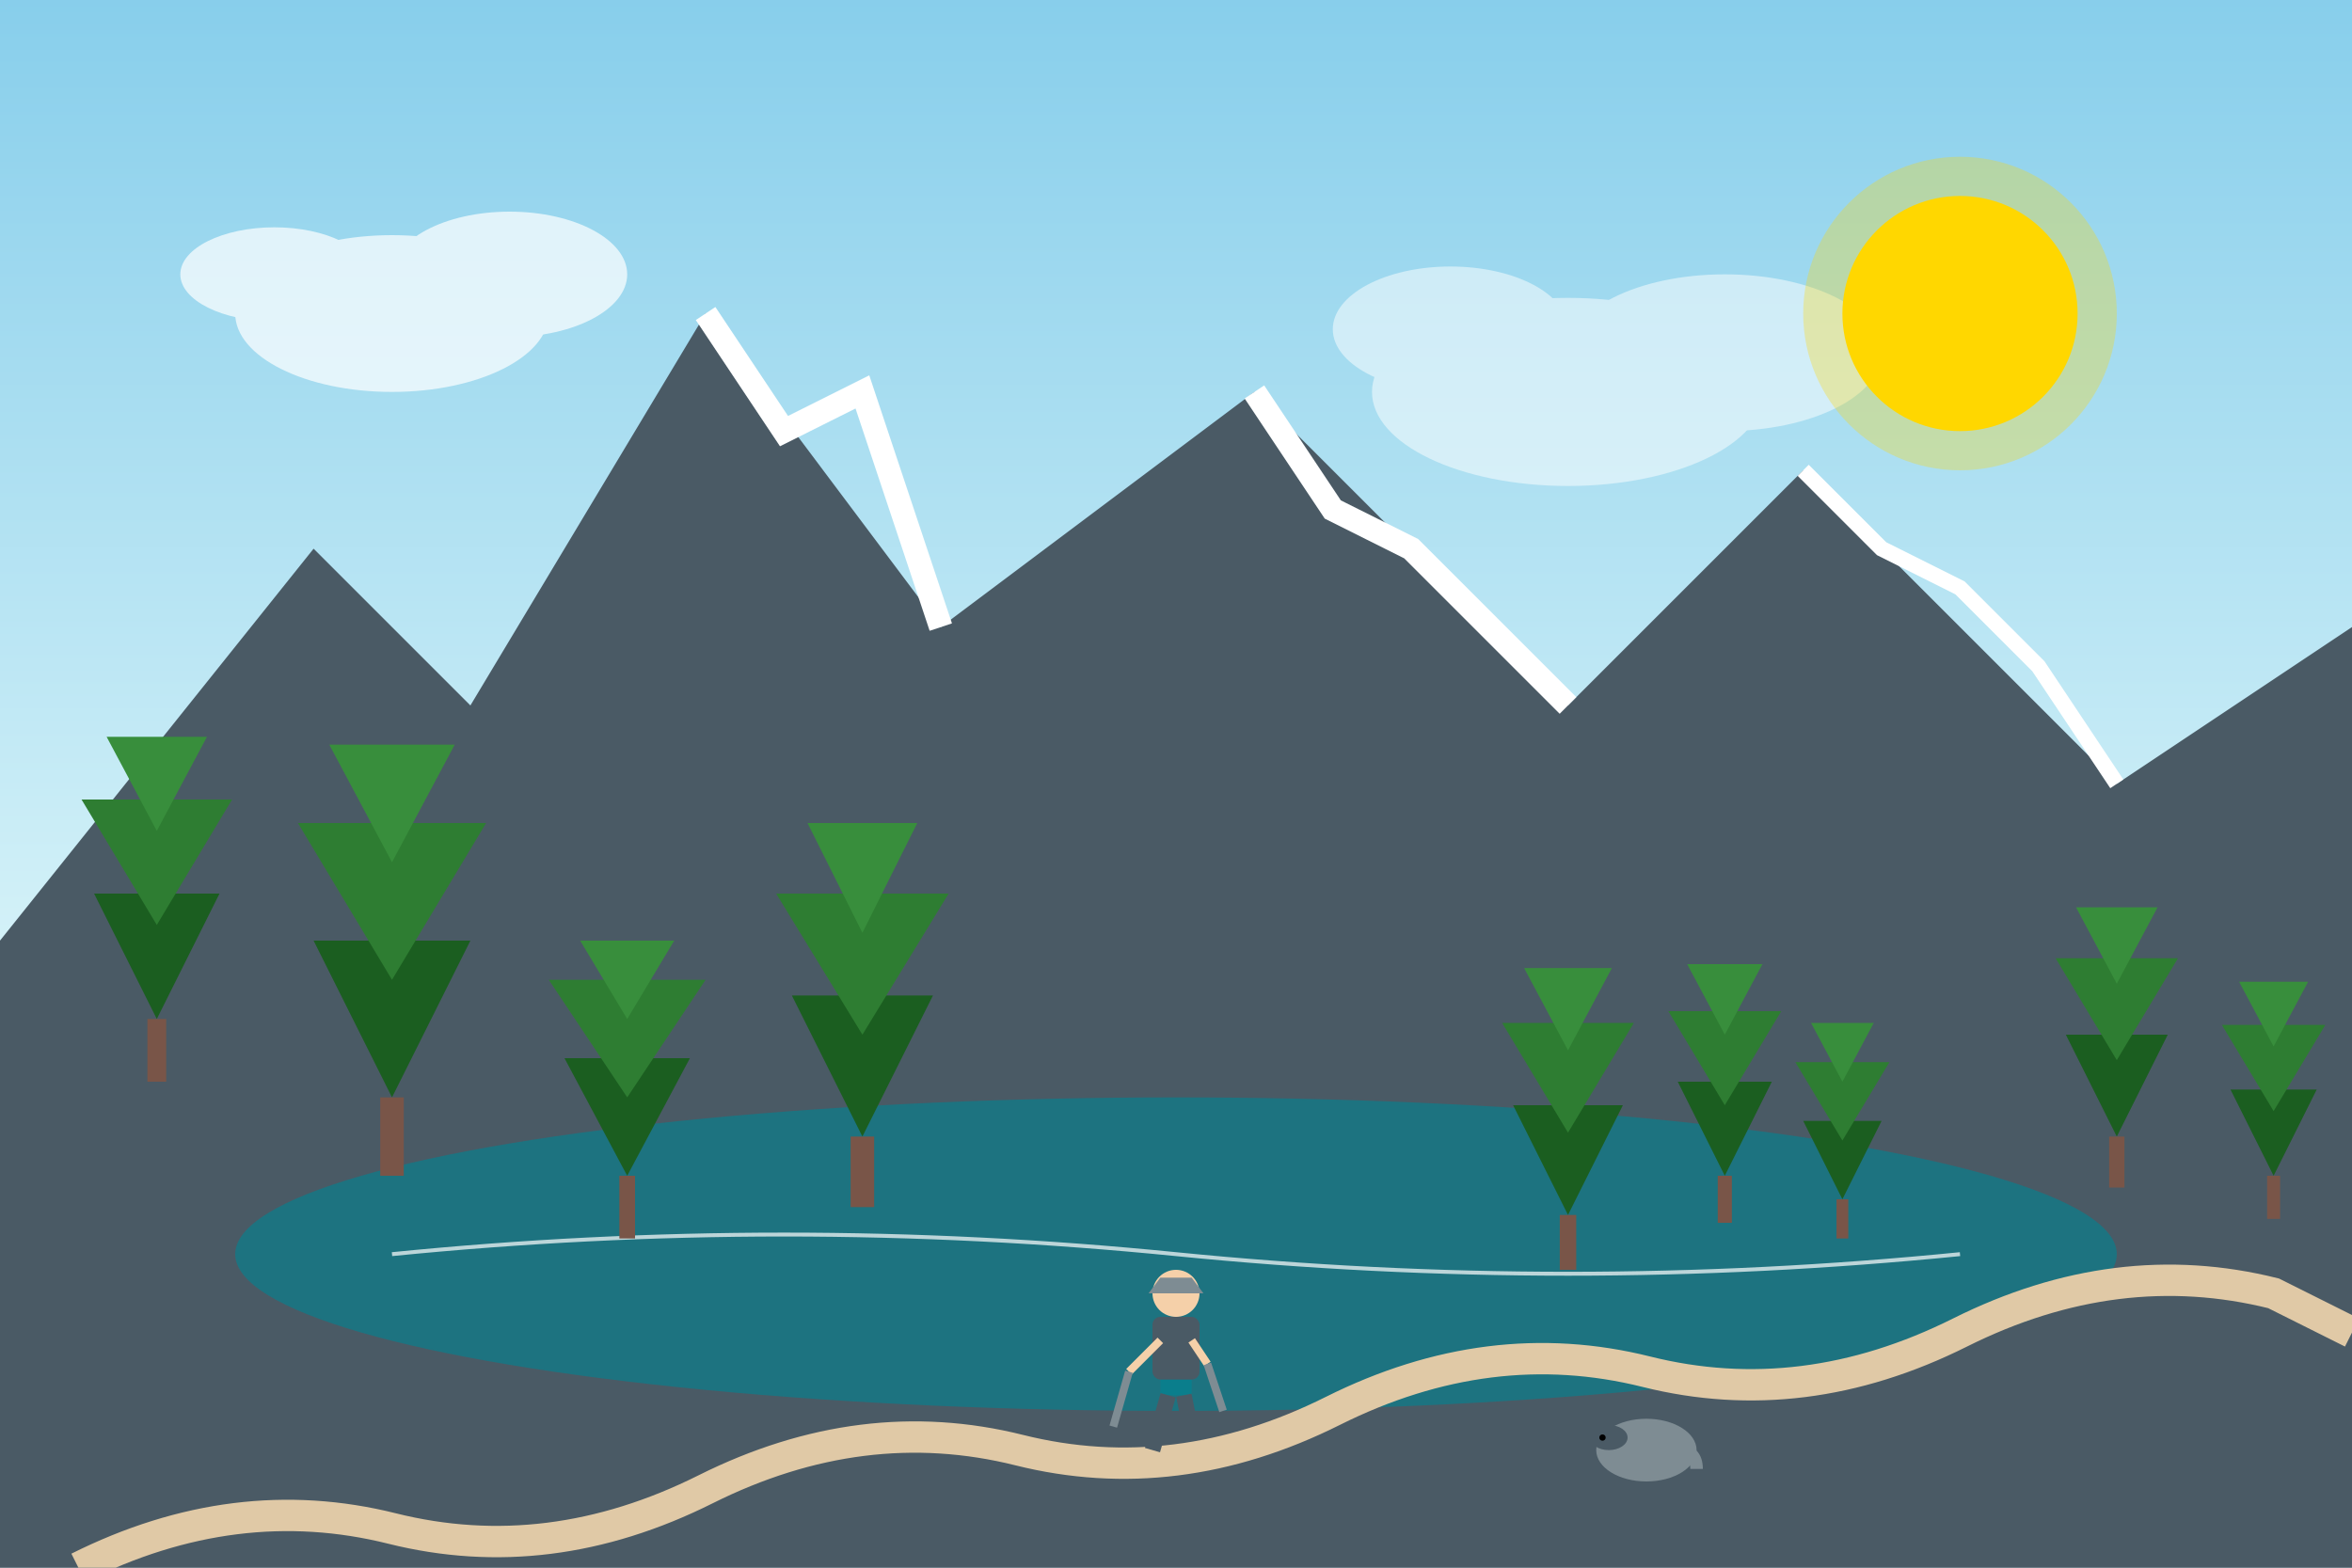 <svg xmlns="http://www.w3.org/2000/svg" viewBox="0 0 300 200" width="300" height="200">
  <rect x="0" y="0" width="300" height="200" fill="#333333" stroke="none"/>
  <!-- Sky Background -->
  <defs>
    <linearGradient id="sky-gradient" x1="0%" y1="0%" x2="0%" y2="70%">
      <stop offset="0%" stop-color="#87CEEB" />
      <stop offset="100%" stop-color="#E0F7FA" />
    </linearGradient>
  </defs>
  <rect width="300" height="200" fill="url(#sky-gradient)" />
  
  <!-- Mountains (Cradle Mountain) -->
  <path d="M0,120 L40,70 L60,90 L90,40 L120,80 L160,50 L200,90 L230,60 L270,100 L300,80 L300,200 L0,200 Z" fill="#4A5A65" />
  
  <!-- Mountain Snow Caps -->
  <path d="M90,40 L100,55 L110,50 L120,80" fill="none" stroke="#FFFFFF" stroke-width="3" />
  <path d="M160,50 L170,65 L180,70 L190,80 L200,90" fill="none" stroke="#FFFFFF" stroke-width="3" />
  <path d="M230,60 L240,70 L250,75 L260,85 L270,100" fill="none" stroke="#FFFFFF" stroke-width="2" />
  
  <!-- Lake Reflection -->
  <ellipse cx="150" cy="160" rx="120" ry="20" fill="#0A7E8C" opacity="0.7" />
  <path d="M50,160 Q100,155 150,160 Q200,165 250,160" fill="none" stroke="#FFFFFF" stroke-width="0.5" opacity="0.7" />
  
  <!-- Trees in Foreground -->
  <!-- Pine Tree 1 -->
  <g transform="translate(50, 140)">
    <path d="M0,0 L-10,-20 L10,-20 Z" fill="#1B5E20" />
    <path d="M0,-15 L-12,-35 L12,-35 Z" fill="#2E7D32" />
    <path d="M0,-30 L-8,-45 L8,-45 Z" fill="#388E3C" />
    <rect x="-1.5" y="0" width="3" height="10" fill="#795548" />
  </g>
  
  <!-- Pine Tree 2 -->
  <g transform="translate(80, 150)">
    <path d="M0,0 L-8,-15 L8,-15 Z" fill="#1B5E20" />
    <path d="M0,-10 L-10,-25 L10,-25 Z" fill="#2E7D32" />
    <path d="M0,-20 L-6,-30 L6,-30 Z" fill="#388E3C" />
    <rect x="-1" y="0" width="2" height="8" fill="#795548" />
  </g>
  
  <!-- Pine Tree 3 -->
  <g transform="translate(110, 145)">
    <path d="M0,0 L-9,-18 L9,-18 Z" fill="#1B5E20" />
    <path d="M0,-13 L-11,-31 L11,-31 Z" fill="#2E7D32" />
    <path d="M0,-26 L-7,-40 L7,-40 Z" fill="#388E3C" />
    <rect x="-1.5" y="0" width="3" height="9" fill="#795548" />
  </g>
  
  <!-- Pine Tree Group 1 -->
  <g transform="translate(20, 130) scale(0.8)">
    <path d="M0,0 L-10,-20 L10,-20 Z" fill="#1B5E20" />
    <path d="M0,-15 L-12,-35 L12,-35 Z" fill="#2E7D32" />
    <path d="M0,-30 L-8,-45 L8,-45 Z" fill="#388E3C" />
    <rect x="-1.5" y="0" width="3" height="10" fill="#795548" />
  </g>
  
  <!-- Pine Tree Group 2 -->
  <g transform="translate(200, 155) scale(0.7)">
    <path d="M0,0 L-10,-20 L10,-20 Z" fill="#1B5E20" />
    <path d="M0,-15 L-12,-35 L12,-35 Z" fill="#2E7D32" />
    <path d="M0,-30 L-8,-45 L8,-45 Z" fill="#388E3C" />
    <rect x="-1.5" y="0" width="3" height="10" fill="#795548" />
  </g>
  
  <g transform="translate(220, 150) scale(0.6)">
    <path d="M0,0 L-10,-20 L10,-20 Z" fill="#1B5E20" />
    <path d="M0,-15 L-12,-35 L12,-35 Z" fill="#2E7D32" />
    <path d="M0,-30 L-8,-45 L8,-45 Z" fill="#388E3C" />
    <rect x="-1.5" y="0" width="3" height="10" fill="#795548" />
  </g>
  
  <g transform="translate(235, 153) scale(0.5)">
    <path d="M0,0 L-10,-20 L10,-20 Z" fill="#1B5E20" />
    <path d="M0,-15 L-12,-35 L12,-35 Z" fill="#2E7D32" />
    <path d="M0,-30 L-8,-45 L8,-45 Z" fill="#388E3C" />
    <rect x="-1.5" y="0" width="3" height="10" fill="#795548" />
  </g>
  
  <!-- Pine Tree Group 3 -->
  <g transform="translate(270, 145) scale(0.65)">
    <path d="M0,0 L-10,-20 L10,-20 Z" fill="#1B5E20" />
    <path d="M0,-15 L-12,-35 L12,-35 Z" fill="#2E7D32" />
    <path d="M0,-30 L-8,-45 L8,-45 Z" fill="#388E3C" />
    <rect x="-1.5" y="0" width="3" height="10" fill="#795548" />
  </g>
  
  <g transform="translate(290, 150) scale(0.55)">
    <path d="M0,0 L-10,-20 L10,-20 Z" fill="#1B5E20" />
    <path d="M0,-15 L-12,-35 L12,-35 Z" fill="#2E7D32" />
    <path d="M0,-30 L-8,-45 L8,-45 Z" fill="#388E3C" />
    <rect x="-1.5" y="0" width="3" height="10" fill="#795548" />
  </g>
  
  <!-- Hiking Trail -->
  <path d="M10,200 Q30,190 50,195 Q70,200 90,190 Q110,180 130,185 Q150,190 170,180 Q190,170 210,175 Q230,180 250,170 Q270,160 290,165 L300,170" fill="none" stroke="#E0C9A6" stroke-width="4" />
  
  <!-- Hiker -->
  <g transform="translate(150, 175)">
    <!-- Head -->
    <circle cx="0" cy="-10" r="3" fill="#F5D0A9" />
    
    <!-- Hat -->
    <path d="M-3.5,-10 L3.5,-10 L2,-12 L-2,-12 Z" fill="#7E8C93" />
    
    <!-- Body -->
    <rect x="-2" y="-7" width="4" height="10" fill="#0A7E8C" />
    
    <!-- Backpack -->
    <rect x="-3" y="-7" width="6" height="8" rx="1" fill="#4A5A65" />
    
    <!-- Arms with Hiking Poles -->
    <line x1="-2" y1="-4" x2="-6" y2="0" stroke="#F5D0A9" stroke-width="1" />
    <line x1="-6" y1="0" x2="-8" y2="7" stroke="#7E8C93" stroke-width="1" />
    
    <line x1="2" y1="-4" x2="4" y2="-1" stroke="#F5D0A9" stroke-width="1" />
    <line x1="4" y1="-1" x2="6" y2="5" stroke="#7E8C93" stroke-width="1" />
    
    <!-- Legs -->
    <line x1="-1" y1="3" x2="-3" y2="10" stroke="#4A5A65" stroke-width="2" />
    <line x1="1" y1="3" x2="2" y2="8" stroke="#4A5A65" stroke-width="2" />
  </g>
  
  <!-- Clouds -->
  <g opacity="0.7">
    <ellipse cx="50" cy="40" rx="20" ry="10" fill="#FFFFFF" />
    <ellipse cx="65" cy="35" rx="15" ry="8" fill="#FFFFFF" />
    <ellipse cx="35" cy="35" rx="12" ry="6" fill="#FFFFFF" />
  </g>
  
  <g opacity="0.5">
    <ellipse cx="200" cy="50" rx="25" ry="12" fill="#FFFFFF" />
    <ellipse cx="220" cy="45" rx="20" ry="10" fill="#FFFFFF" />
    <ellipse cx="185" cy="42" rx="15" ry="8" fill="#FFFFFF" />
  </g>
  
  <!-- Sun -->
  <circle cx="250" cy="40" r="15" fill="#FFD700" />
  <circle cx="250" cy="40" r="20" fill="#FFD700" opacity="0.3" />
  
  <!-- Wildlife - Wombat near trail -->
  <g transform="translate(210, 185) scale(0.8)">
    <ellipse cx="0" cy="0" rx="8" ry="5" fill="#7E8C93" />
    <ellipse cx="-6" cy="-2" rx="3" ry="2" fill="#4A5A65" />
    <circle cx="-7" cy="-2" r="0.5" fill="#000000" />
    <path d="M5,0 Q8,0 8,3" fill="none" stroke="#7E8C93" stroke-width="2" />
  </g>
</svg>

